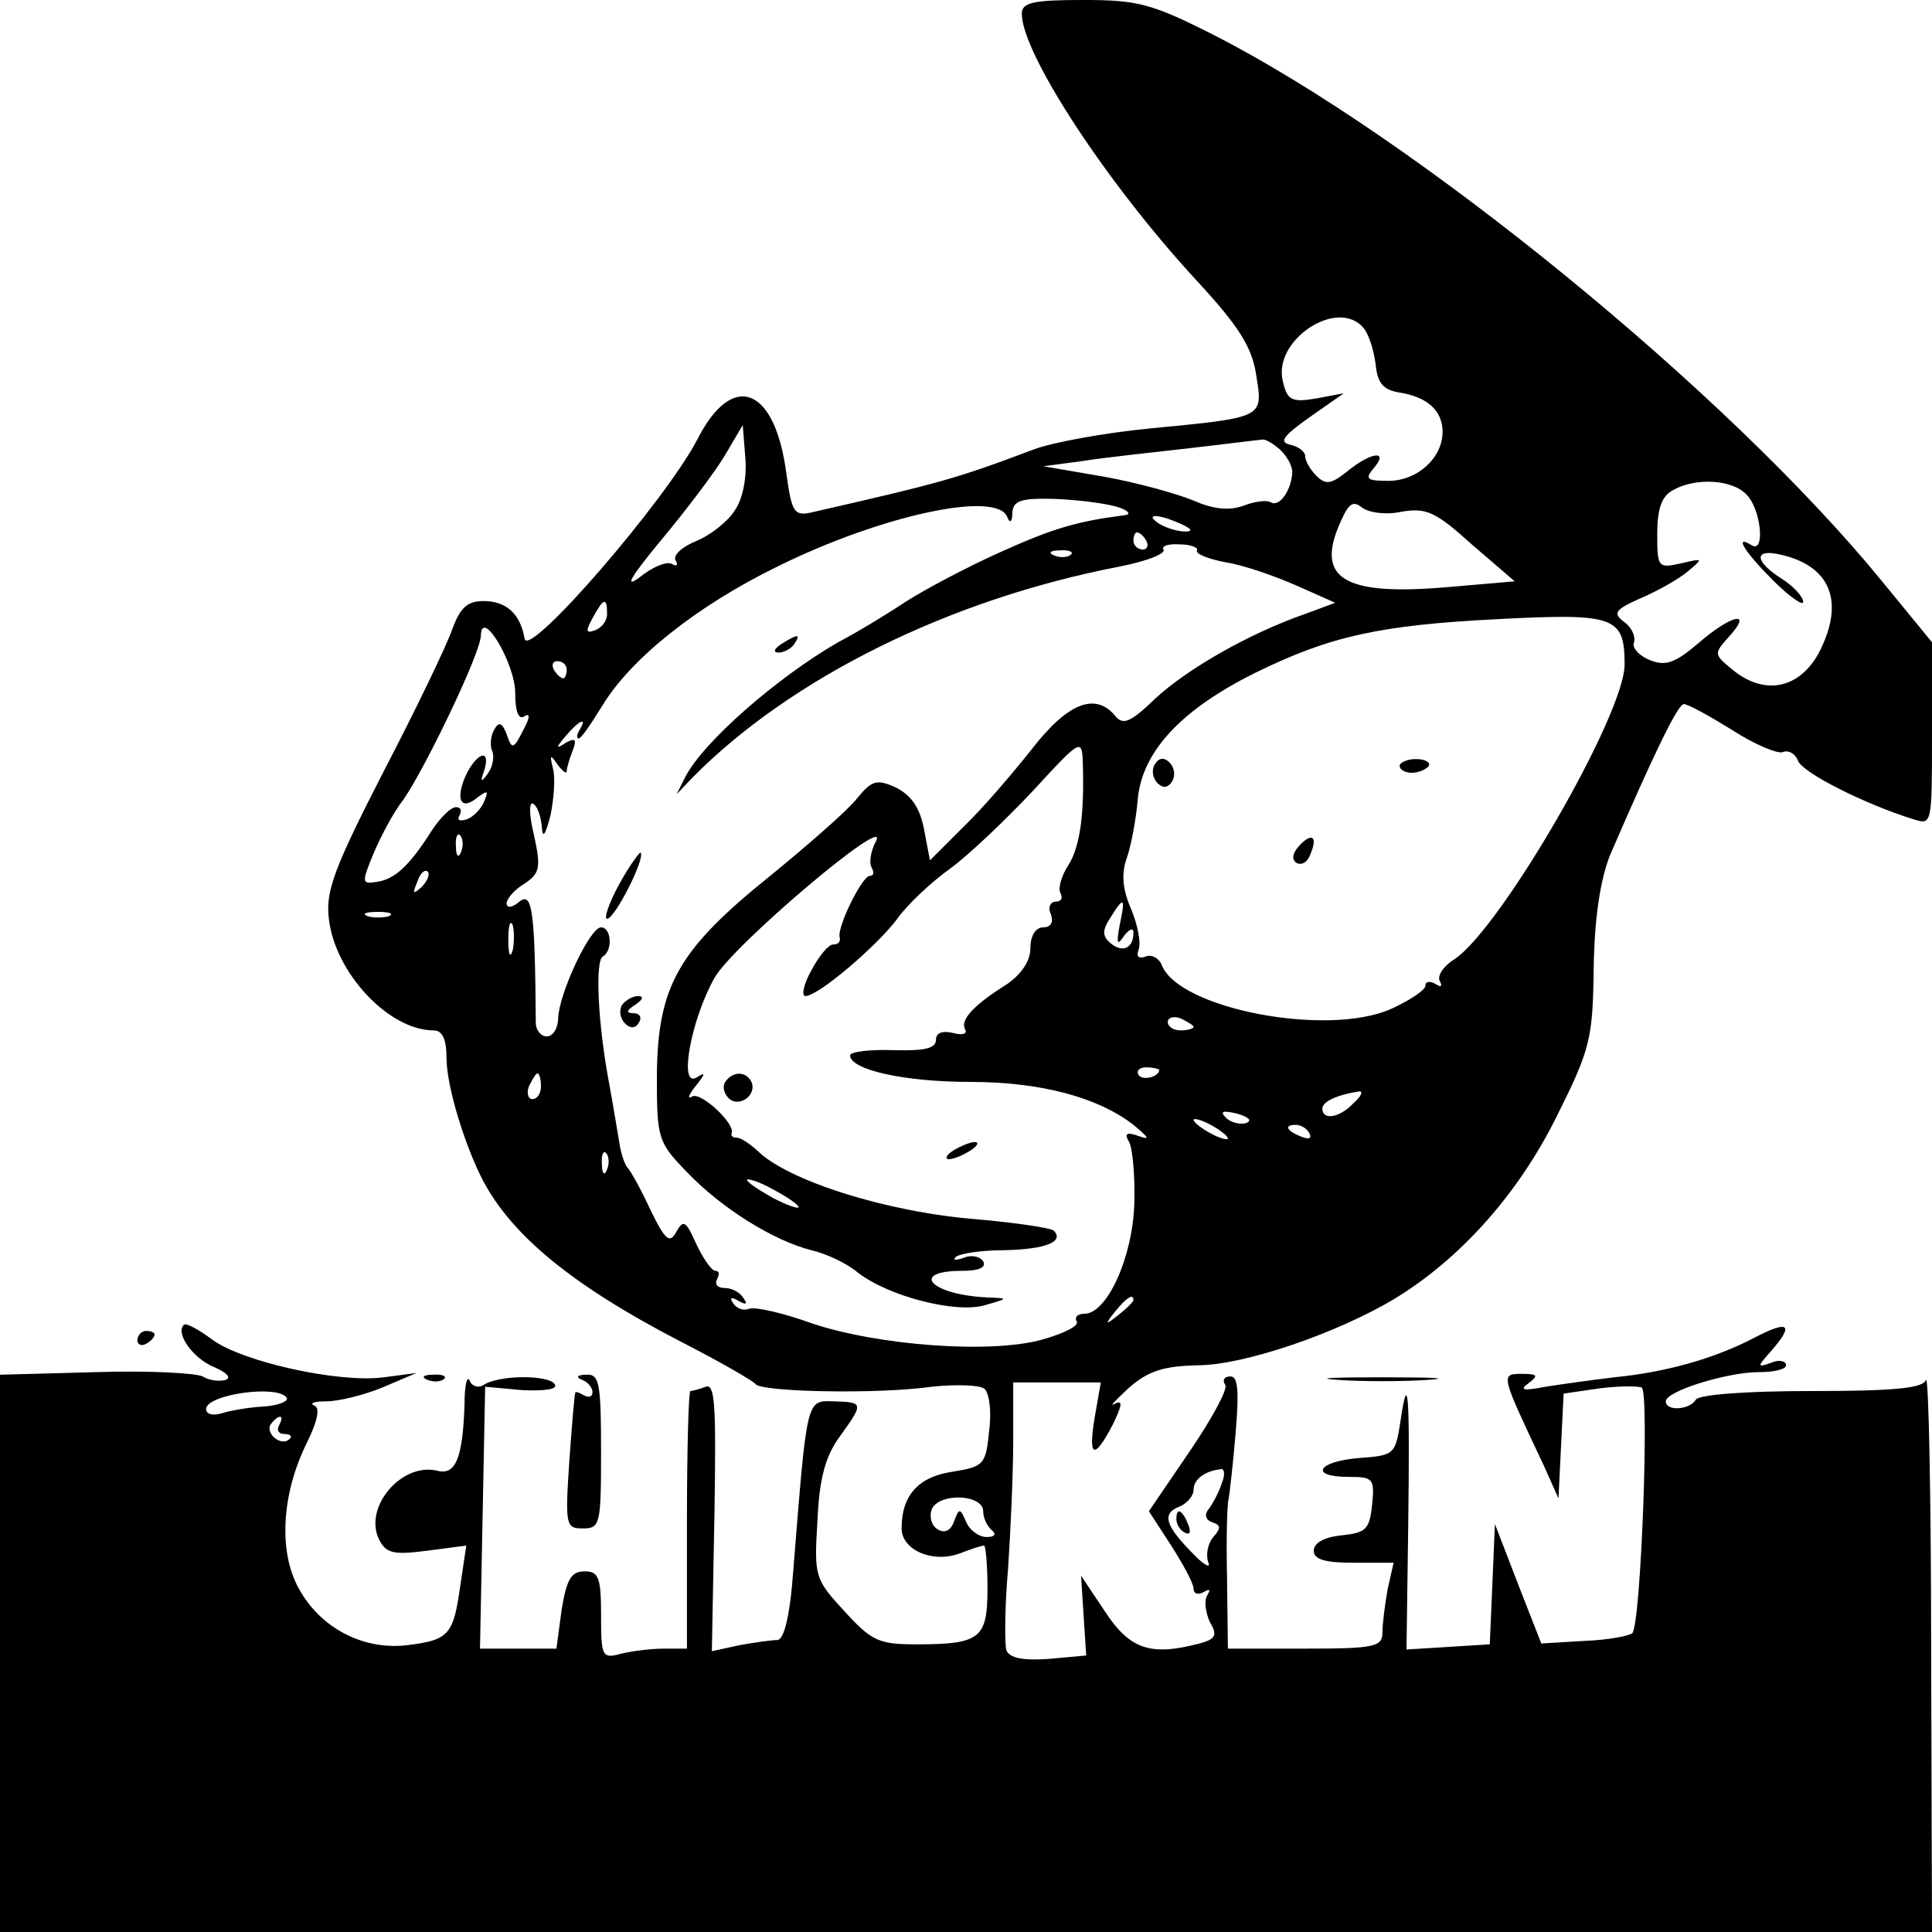 <?xml version="1.0" standalone="no"?>
<!DOCTYPE svg PUBLIC "-//W3C//DTD SVG 20010904//EN"
 "http://www.w3.org/TR/2001/REC-SVG-20010904/DTD/svg10.dtd">
<svg version="1.0" xmlns="http://www.w3.org/2000/svg"
 width="225pt" height="225pt" viewBox="0 0 225 225"
 preserveAspectRatio="xMidYMid meet">
<g transform="translate(0,225) scale(0.1,-0.1)"
fill="#000000" stroke="none">
<path d="M1190 2234 c0 -46 98 -196 202 -309 51 -55 66 -79 71 -112 8 -50 10
-49 -124 -62 -52 -5 -112 -16 -134 -24 -93 -35 -108 -39 -261 -74 -19 -4 -22
1 -28 44 -13 103 -63 122 -104 41 -37 -71 -196 -255 -201 -232 -5 29 -21 44
-48 44 -19 0 -27 -8 -36 -32 -6 -18 -42 -93 -80 -166 -58 -113 -68 -140 -64
-172 7 -63 70 -130 122 -130 10 0 15 -10 15 -32 0 -33 21 -101 42 -142 34 -65
105 -123 228 -187 47 -24 87 -47 90 -51 7 -9 141 -12 205 -3 28 3 55 2 61 -2
6 -4 9 -27 6 -49 -4 -40 -6 -42 -43 -48 -40 -6 -59 -28 -59 -66 0 -25 36 -41
68 -29 13 5 25 9 28 9 2 0 4 -23 4 -50 0 -58 -8 -65 -83 -65 -44 0 -52 4 -84
39 -34 37 -35 40 -31 105 2 48 9 75 26 98 28 39 28 40 -7 41 -32 1 -31 5 -47
-195 -4 -56 -11 -83 -19 -83 -7 0 -27 -3 -44 -6 l-32 -7 3 157 c2 127 1 155
-10 151 -8 -3 -16 -5 -18 -5 -2 0 -4 -67 -4 -150 l0 -150 -27 0 c-16 0 -38 -3
-50 -6 -22 -6 -23 -3 -23 45 0 44 -3 51 -19 51 -16 0 -21 -9 -27 -45 l-6 -45
-44 0 -45 0 3 152 3 153 44 -4 c26 -1 41 1 37 7 -7 11 -65 11 -83 -1 -6 -4
-14 -1 -16 5 -3 7 -6 -5 -6 -27 -2 -62 -10 -83 -31 -78 -42 11 -88 -43 -68
-81 8 -15 17 -17 55 -12 l46 6 -7 -47 c-8 -57 -13 -63 -62 -69 -51 -6 -101 20
-126 66 -24 43 -20 110 9 169 13 26 16 42 9 44 -6 3 0 5 14 5 14 0 43 7 65 16
l40 17 -38 -5 c-52 -7 -165 18 -200 44 -16 12 -31 20 -33 17 -10 -10 11 -39
35 -49 14 -6 21 -12 14 -15 -7 -2 -19 -1 -27 4 -8 4 -64 7 -125 5 l-111 -3 0
-325 0 -324 1125 0 1125 0 -1 328 c0 180 -3 321 -6 315 -3 -10 -40 -13 -133
-13 -75 0 -131 -4 -135 -10 -7 -12 -35 -14 -35 -2 0 12 72 34 108 34 17 0 32
3 32 8 0 5 -8 7 -17 3 -17 -6 -17 -5 0 14 27 31 20 36 -20 15 -46 -24 -102
-40 -163 -46 -25 -3 -61 -8 -80 -11 -26 -5 -31 -4 -20 4 12 9 11 11 -8 11 -25
0 -24 -1 26 -107 l17 -38 3 61 3 61 41 6 c23 3 46 3 50 1 9 -6 -1 -275 -11
-286 -3 -3 -28 -8 -56 -9 l-50 -3 -27 69 -27 70 -3 -70 -3 -70 -48 -3 -49 -3
2 143 c2 156 0 184 -9 123 -6 -39 -7 -40 -48 -43 -49 -4 -59 -22 -12 -22 28 0
30 -2 27 -32 -3 -29 -7 -33 -35 -36 -21 -2 -33 -9 -33 -18 0 -10 13 -14 46
-14 l47 0 -7 -31 c-3 -17 -6 -40 -6 -50 0 -17 -9 -19 -90 -19 l-90 0 -1 83
c-1 45 0 87 2 92 1 6 5 40 8 76 4 48 3 66 -6 66 -7 0 -10 -4 -6 -10 3 -5 -16
-40 -42 -78 l-47 -69 26 -40 c14 -22 26 -44 26 -50 0 -6 5 -8 12 -4 7 4 8 3 4
-4 -4 -6 -2 -20 3 -31 9 -15 7 -20 -12 -25 -57 -15 -81 -7 -110 37 l-28 42 3
-47 3 -46 -44 -4 c-30 -2 -45 1 -49 10 -2 7 -2 50 2 95 3 45 6 112 6 150 l0
67 51 0 51 0 -7 -40 c-8 -48 -1 -51 21 -9 11 23 12 29 2 24 -7 -4 1 4 17 19
23 20 41 25 80 26 54 0 164 38 230 78 77 47 144 123 188 212 39 78 42 90 43
173 1 60 8 103 19 131 51 118 79 176 86 176 5 0 30 -14 56 -30 26 -17 53 -28
59 -26 7 3 15 -2 18 -10 5 -14 79 -51 134 -68 22 -7 22 -7 22 99 l0 107 -59
72 c-179 219 -542 515 -777 635 -73 37 -89 41 -153 41 -58 0 -71 -3 -71 -16z
m398 -366 c6 -7 12 -26 14 -42 2 -22 9 -30 27 -33 33 -5 51 -21 51 -46 0 -30
-29 -57 -63 -57 -25 0 -28 2 -17 15 18 21 -3 19 -31 -4 -19 -15 -25 -16 -36
-5 -7 7 -13 17 -13 23 0 5 -8 11 -17 13 -14 3 -9 10 22 32 l40 28 -32 -6 c-29
-5 -34 -2 -39 20 -12 48 64 98 94 62z m-732 -212 c-8 -13 -28 -29 -45 -36 -17
-7 -28 -17 -24 -23 3 -5 1 -7 -4 -4 -6 4 -23 -3 -39 -16 -18 -13 -8 3 26 44
30 36 64 81 75 100 l20 34 3 -38 c2 -23 -3 -48 -12 -61z m634 71 c8 -7 15 -19
15 -27 -1 -21 -15 -41 -25 -35 -5 3 -19 1 -32 -4 -17 -6 -35 -4 -58 6 -19 8
-66 21 -105 28 l-70 12 45 6 c25 4 81 10 125 15 44 5 82 10 85 10 3 1 12 -4
20 -11z m544 -53 c17 -17 22 -69 6 -59 -21 13 -9 -7 25 -41 19 -19 35 -30 35
-25 0 6 -11 18 -25 27 -30 19 -33 34 -6 29 58 -11 78 -49 55 -103 -21 -52 -65
-65 -105 -33 -23 19 -24 19 -5 40 28 31 2 25 -36 -8 -27 -23 -38 -27 -56 -20
-13 5 -22 15 -19 21 2 7 -3 18 -12 24 -13 10 -10 14 19 27 19 8 44 22 55 31
19 16 19 16 -7 10 -27 -6 -28 -5 -28 34 0 29 5 44 18 51 26 15 69 13 86 -5z
m-734 -14 c14 -4 18 -9 10 -10 -55 -7 -83 -15 -145 -43 -38 -17 -87 -43 -109
-57 -21 -14 -57 -36 -80 -48 -71 -41 -157 -116 -178 -157 l-10 -20 19 20 c115
116 299 207 496 245 31 6 55 15 52 20 -3 4 6 7 19 6 13 0 22 -4 20 -7 -2 -4
13 -10 34 -14 20 -3 57 -16 82 -27 l45 -20 -35 -13 c-66 -23 -137 -64 -174
-98 -29 -28 -38 -32 -47 -21 -23 28 -55 16 -97 -38 -23 -29 -58 -70 -80 -91
l-39 -39 -7 37 c-5 25 -15 39 -33 48 -22 10 -28 8 -45 -13 -11 -14 -57 -54
-101 -90 -107 -86 -131 -128 -132 -232 0 -74 1 -78 35 -113 40 -42 101 -80
145 -91 17 -4 41 -15 54 -26 36 -28 115 -48 148 -38 28 8 28 8 3 9 -66 3 -92
31 -29 31 19 0 28 4 24 11 -4 6 -14 8 -23 4 -9 -3 -13 -3 -9 1 4 4 29 8 56 8
49 1 71 10 58 23 -4 3 -44 9 -89 13 -104 8 -221 45 -256 80 -9 8 -19 15 -24
15 -4 0 -7 2 -6 5 5 11 -36 49 -46 43 -6 -4 -4 2 4 12 12 15 12 17 1 10 -21
-12 -6 68 21 116 21 38 207 195 188 159 -6 -11 -8 -25 -5 -30 3 -6 3 -10 -2
-10 -9 0 -39 -61 -35 -72 1 -5 -2 -8 -8 -8 -5 0 -16 -13 -25 -30 -9 -16 -12
-30 -7 -30 15 0 83 58 107 90 12 17 40 43 61 58 22 16 65 57 97 91 55 60 57
61 58 34 2 -61 -3 -99 -17 -121 -8 -12 -12 -27 -9 -32 3 -6 1 -10 -5 -10 -7 0
-10 -7 -6 -15 3 -9 0 -15 -9 -15 -9 0 -15 -10 -15 -24 0 -15 -10 -30 -27 -42
-40 -25 -55 -42 -49 -53 3 -5 -3 -7 -14 -4 -13 3 -20 0 -20 -8 0 -10 -13 -13
-50 -12 -27 1 -50 -2 -50 -6 0 -17 64 -31 140 -31 82 0 149 -18 190 -50 18
-15 20 -18 6 -13 -14 5 -17 3 -11 -7 4 -7 7 -40 6 -72 -2 -63 -32 -128 -58
-128 -8 0 -12 -4 -9 -9 3 -5 -15 -14 -40 -21 -60 -17 -192 -7 -269 19 -33 12
-65 19 -72 17 -7 -3 -15 0 -19 6 -5 7 -2 8 6 3 9 -5 11 -4 6 3 -4 7 -14 12
-22 12 -8 0 -12 4 -9 10 3 6 3 10 -2 10 -4 0 -14 14 -22 31 -12 27 -15 29 -23
15 -8 -15 -13 -11 -31 26 -11 24 -23 45 -26 48 -3 3 -7 14 -9 25 -2 11 -7 43
-12 70 -14 73 -17 146 -8 151 12 7 10 34 -2 34 -13 0 -49 -77 -50 -106 0 -11
-6 -21 -13 -21 -7 0 -13 7 -13 16 -1 130 -4 153 -19 141 -8 -7 -15 -8 -15 -2
0 5 9 16 21 23 18 12 19 19 11 56 -6 24 -6 40 -1 37 5 -3 9 -15 10 -27 1 -14
4 -10 10 13 4 19 6 44 3 55 -4 16 -3 17 5 5 6 -8 11 -12 11 -8 0 3 3 14 7 24
5 13 3 15 -8 9 -12 -8 -12 -6 0 8 15 18 26 23 16 7 -3 -5 -4 -10 -1 -10 3 0
15 18 28 39 33 54 109 115 203 161 121 60 256 89 268 58 3 -8 6 -6 6 5 1 14
10 17 49 16 26 -1 58 -5 72 -9z m332 -6 c29 5 40 0 82 -38 l50 -43 -81 -7
c-120 -10 -152 11 -121 78 9 20 14 23 24 15 8 -6 28 -9 46 -5z m-257 -14 c13
-6 15 -9 5 -9 -8 0 -22 4 -30 9 -18 12 -2 12 25 0z m-40 -20 c3 -5 1 -10 -4
-10 -6 0 -11 5 -11 10 0 6 2 10 4 10 3 0 8 -4 11 -10z m-88 -16 c-3 -3 -12 -4
-19 -1 -8 3 -5 6 6 6 11 1 17 -2 13 -5z m-540 -69 c0 -8 -6 -16 -14 -19 -11
-4 -11 -1 -3 14 13 24 17 25 17 5z m1185 -59 c0 -58 -144 -307 -198 -343 -13
-8 -21 -20 -17 -26 3 -6 1 -7 -5 -3 -7 4 -12 3 -12 -2 0 -5 -18 -17 -40 -27
-74 -33 -247 0 -267 51 -3 8 -12 13 -19 10 -8 -3 -11 0 -8 8 3 8 -1 29 -9 48
-10 23 -11 41 -5 58 5 14 11 45 13 69 5 56 51 105 138 148 86 42 143 55 282
62 136 7 147 3 147 -53z m-1292 -33 c0 -22 4 -32 11 -27 7 4 6 -2 -2 -17 -11
-22 -13 -22 -19 -4 -5 13 -9 15 -14 6 -4 -6 -6 -18 -3 -25 3 -7 1 -19 -5 -27
-8 -11 -9 -10 -4 4 8 26 -9 21 -22 -7 -12 -28 -5 -41 15 -24 11 8 12 7 7 -5
-3 -8 -12 -18 -20 -21 -9 -3 -12 -1 -9 4 3 6 2 10 -4 10 -6 0 -18 -12 -28 -27
-26 -41 -43 -57 -64 -60 -18 -3 -18 -1 -4 33 8 19 23 48 35 63 26 38 90 171
90 191 1 33 40 -33 40 -67z m60 27 c0 -5 -2 -10 -4 -10 -3 0 -8 5 -11 10 -3 6
-1 10 4 10 6 0 11 -4 11 -10z m-123 -212 c-3 -8 -6 -5 -6 6 -1 11 2 17 5 13 3
-3 4 -12 1 -19z m-46 -41 c-10 -9 -11 -8 -5 6 3 10 9 15 12 12 3 -3 0 -11 -7
-18z m813 -44 c-4 -22 -3 -25 5 -13 6 8 11 10 11 4 0 -18 -12 -24 -26 -13 -10
8 -11 15 -1 30 16 26 18 24 11 -8z m-851 10 c-7 -2 -19 -2 -25 0 -7 3 -2 5 12
5 14 0 19 -2 13 -5z m144 -40 c-3 -10 -5 -4 -5 12 0 17 2 24 5 18 2 -7 2 -21
0 -30z m793 -89 c0 -2 -7 -4 -15 -4 -8 0 -15 4 -15 10 0 5 7 7 15 4 8 -4 15
-8 15 -10z m-40 -50 c0 -8 -19 -13 -24 -6 -3 5 1 9 9 9 8 0 15 -2 15 -3z
m-720 -19 c0 -8 -4 -15 -10 -15 -5 0 -7 7 -4 15 4 8 8 15 10 15 2 0 4 -7 4
-15z m946 -20 c-16 -17 -36 -20 -36 -6 0 8 17 16 43 20 5 0 2 -6 -7 -14z
m-125 -23 c-7 -2 -18 1 -23 6 -8 8 -4 9 13 5 13 -4 18 -8 10 -11z m-21 -18 c0
-2 -9 0 -20 6 -11 6 -20 13 -20 16 0 2 9 0 20 -6 11 -6 20 -13 20 -16z m95 6
c3 -6 -1 -7 -9 -4 -18 7 -21 14 -7 14 6 0 13 -4 16 -10z m-818 -42 c-3 -8 -6
-5 -6 6 -1 11 2 17 5 13 3 -3 4 -12 1 -19z m223 -44 c0 -2 -13 2 -30 11 -16 9
-30 18 -30 21 0 2 14 -2 30 -11 17 -9 30 -18 30 -21z m390 -108 c0 -2 -8 -10
-17 -17 -16 -13 -17 -12 -4 4 13 16 21 21 21 13z m-986 -114 c2 -4 -10 -9 -27
-10 -18 -1 -40 -5 -49 -8 -10 -3 -18 -1 -18 5 0 17 84 29 94 13z m-9 -32 c-3
-5 -1 -10 6 -10 7 0 10 -3 6 -6 -9 -9 -28 6 -22 17 4 5 8 9 11 9 3 0 2 -4 -1
-10z m1098 -67 c-3 -10 -10 -23 -15 -30 -6 -7 -4 -13 4 -16 10 -3 10 -7 1 -17
-6 -7 -9 -20 -6 -29 4 -9 -6 -3 -20 12 -31 32 -34 45 -12 53 8 4 15 12 15 19
0 12 13 22 32 24 4 1 5 -7 1 -16z m-278 -33 c0 -8 5 -18 10 -22 6 -5 3 -8 -6
-8 -9 0 -20 8 -24 18 -7 16 -8 16 -14 0 -4 -11 -11 -14 -19 -9 -7 4 -10 14 -7
23 8 20 60 18 60 -2z"/>
<path d="M910 1500 c-9 -6 -10 -10 -3 -10 6 0 15 5 18 10 8 12 4 12 -15 0z"/>
<path d="M721 1220 c-12 -22 -18 -40 -14 -40 9 0 45 71 39 77 -1 1 -13 -15
-25 -37z"/>
<path d="M724 1079 c-3 -6 -2 -15 4 -21 6 -6 12 -6 16 1 4 6 1 11 -6 11 -9 0
-9 3 2 10 9 6 10 10 3 10 -6 0 -15 -5 -19 -11z"/>
<path d="M844 989 c-3 -6 0 -15 7 -20 14 -8 32 9 23 23 -7 11 -22 10 -30 -3z"/>
<path d="M1110 910 c-8 -5 -10 -10 -5 -10 6 0 17 5 25 10 8 5 11 10 5 10 -5 0
-17 -5 -25 -10z"/>
<path d="M1345 1360 c-4 -6 -3 -16 3 -22 6 -6 12 -6 17 2 4 6 3 16 -3 22 -6 6
-12 6 -17 -2z"/>
<path d="M1630 1358 c0 -4 6 -8 14 -8 8 0 17 4 20 8 2 4 -4 8 -15 8 -10 0 -19
-4 -19 -8z"/>
<path d="M1513 1265 c-8 -9 -9 -16 -3 -20 6 -3 13 1 16 10 9 21 2 26 -13 10z"/>
<path d="M1370 481 c0 -6 4 -13 10 -16 6 -3 7 1 4 9 -7 18 -14 21 -14 7z"/>
<path d="M160 689 c0 -5 5 -7 10 -4 6 3 10 8 10 11 0 2 -4 4 -10 4 -5 0 -10
-5 -10 -11z"/>
<path d="M498 643 c7 -3 16 -2 19 1 4 3 -2 6 -13 5 -11 0 -14 -3 -6 -6z"/>
<path d="M678 643 c6 -2 12 -9 12 -14 0 -6 -4 -7 -10 -4 -5 3 -10 5 -10 3 -1
-2 -4 -38 -7 -80 -5 -75 -4 -78 16 -78 20 0 21 5 21 90 0 79 -2 90 -17 89 -11
0 -13 -3 -5 -6z"/>
<path d="M1558 643 c28 -2 76 -2 105 0 28 2 5 3 -53 3 -58 0 -81 -1 -52 -3z"/>
</g>
</svg>
